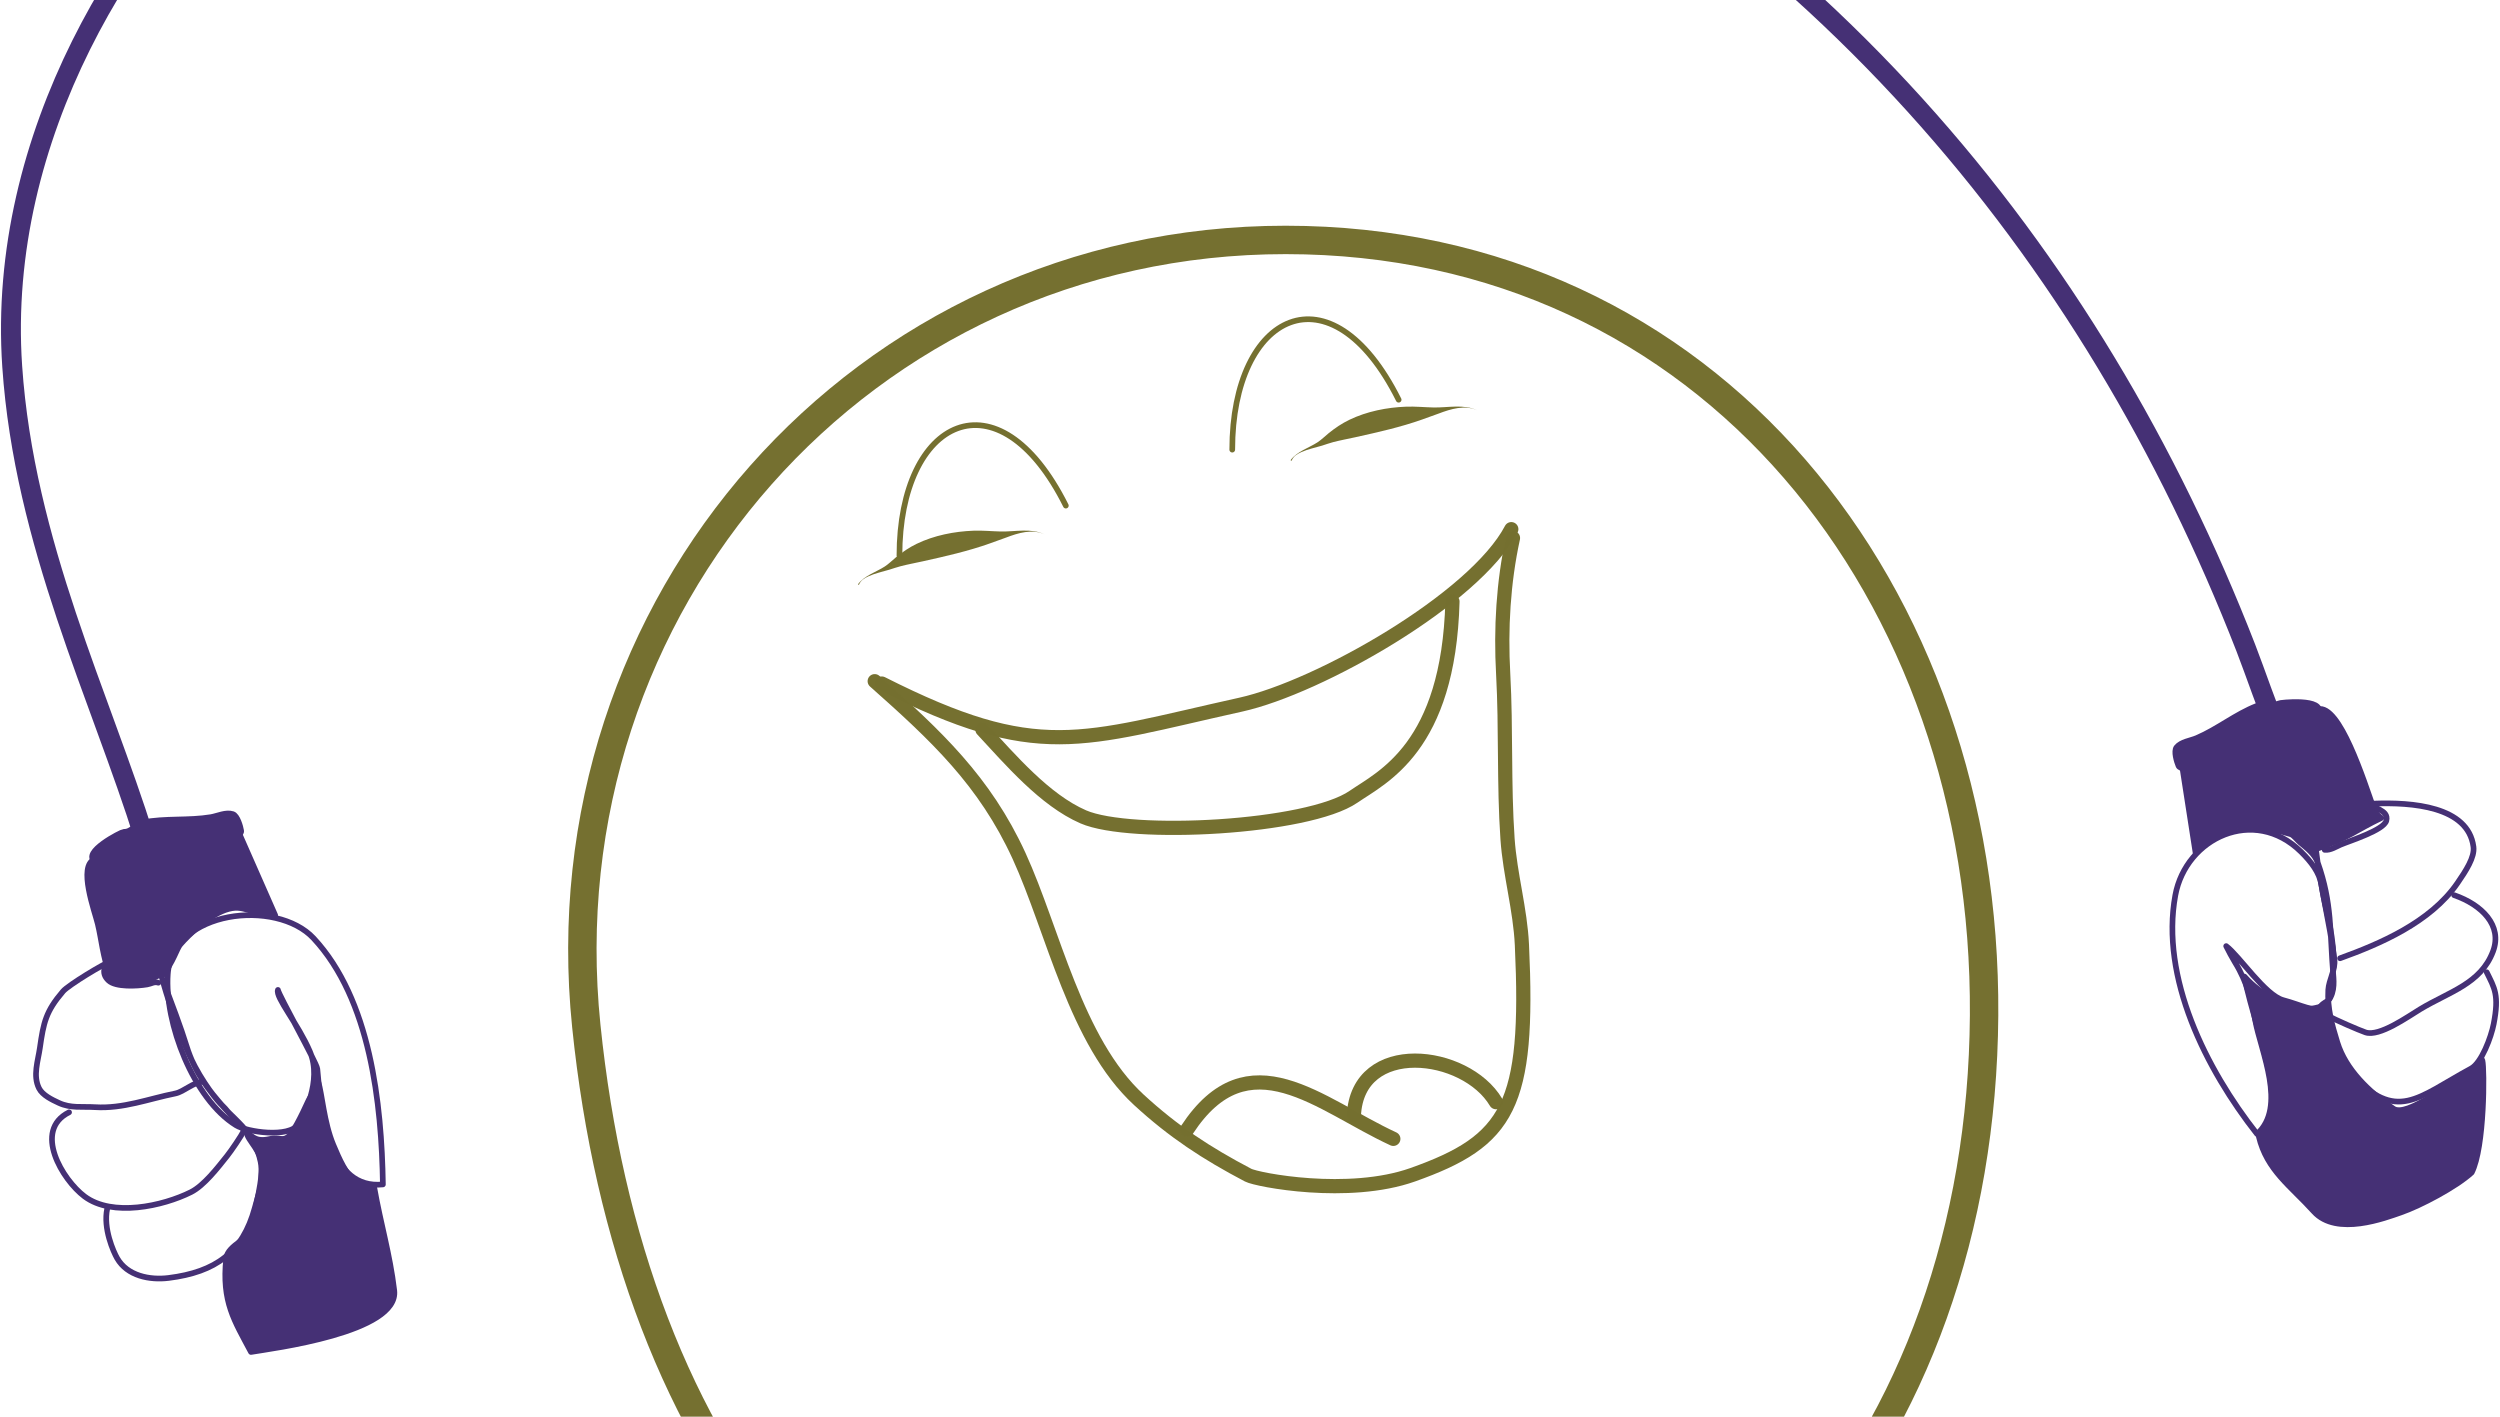 <?xml version="1.0" encoding="UTF-8" standalone="no"?>
<!DOCTYPE svg PUBLIC "-//W3C//DTD SVG 1.1//EN" "http://www.w3.org/Graphics/SVG/1.1/DTD/svg11.dtd">
<svg xmlns="http://www.w3.org/2000/svg" xmlns:vectornator="http://vectornator.io" version="1.1" width="600" height="340" viewBox="0 0 600 340"><svg xmlns:vectornator="http://vectornator.io" xmlns:xlink="http://www.w3.org/1999/xlink" height="519" stroke-miterlimit="10" style="fill-rule:nonzero;clip-rule:evenodd;stroke-linecap:round;stroke-linejoin:round;" version="1.1" viewBox="71.098 74.378 879.305 761.212" width="600" xml:space="preserve" x="0" y="-90">
<defs/>
<g id="Ebene-1" vectornator:layerName="Ebene 1">
<path d="M277.125 567.539C261.877 419.271 374.247 290.835 523.296 290.835C672.345 290.835 770.168 414.765 769.153 563.811C768.129 714.033 672.345 830.59 523.296 830.59C374.247 830.59 292.567 717.703 277.125 567.539Z" fill="none" opacity="1" stroke="#757030" stroke-linecap="round" stroke-linejoin="round" stroke-opacity="0.995" stroke-width="10" vectornator:layerName="Kurve 1"/>
<g opacity="1" vectornator:layerName="(curve)">
<path d="M381.153 446.998C436.339 474.882 450.723 466.998 507.526 454.409C534.989 448.323 589.808 417.256 602.729 392.649" fill="none" opacity="1" stroke="#757030" stroke-linecap="round" stroke-linejoin="round" stroke-opacity="0.995" stroke-width="5"/>
<path d="M603.323 395.764C599.912 411.381 598.992 427.634 599.871 443.595C600.936 462.936 600.067 482.362 601.403 501.686C602.269 514.207 605.879 526.459 606.466 538.995C609.122 595.76 601.788 607.93 568.013 619.905C545.374 627.931 513.288 621.713 510.112 620.046C495.466 612.357 483.771 604.704 471.602 593.499C449.318 572.979 441.537 534.033 429.464 507.685C417.35 481.245 400.175 465.271 378.645 446.162" fill="none" opacity="1" stroke="#757030" stroke-linecap="round" stroke-linejoin="round" stroke-opacity="0.995" stroke-width="5"/>
<path d="M582.016 418.135C580.651 469.609 557.231 479.92 547.204 486.838C531.138 497.922 468.753 501.183 452.06 493.916C438.46 487.995 426.367 473.729 416.556 463.193" fill="none" opacity="1" stroke="#757030" stroke-linecap="round" stroke-linejoin="round" stroke-opacity="0.995" stroke-width="5"/>
<path d="M488.565 604.085C510.229 571.033 535.237 595.284 561.201 607.262" fill="none" opacity="1" stroke="#757030" stroke-linecap="round" stroke-linejoin="round" stroke-opacity="0.995" stroke-width="5"/>
<path d="M547.31 599.033C548.633 571.79 586.642 576.355 597.341 594.35" fill="none" opacity="1" stroke="#757030" stroke-linecap="round" stroke-linejoin="round" stroke-opacity="0.995" stroke-width="5"/>
</g>
<g opacity="1" vectornator:layerName="(curve) 1">
<g opacity="1">
<path d="M430.875 393.156C428.258 393.201 425.584 393.523 423.031 393.469C419.822 393.4 416.653 393.068 413.438 393.188C406.641 393.441 399.557 394.843 393.406 397.812C390.8 399.071 388.402 400.713 386.156 402.531C384.815 403.617 383.611 404.875 382.156 405.812C379.123 407.767 375.063 408.967 372.812 411.969C372.761 412.059 372.785 412.167 372.875 412.219C372.965 412.27 373.073 412.246 373.125 412.156C373.752 410.657 375.067 409.875 376.5 409.219C378.834 408.149 381.372 407.653 383.812 406.906C385.148 406.498 386.426 406.038 387.781 405.688C390.357 405.022 392.966 404.546 395.562 403.969C403.475 402.21 411.48 400.406 419.125 397.688C421.035 397.008 422.947 396.34 424.844 395.625C429.21 393.979 433.984 392.473 438.469 394.469C436.063 393.337 433.492 393.111 430.875 393.156Z" fill="#757030" fill-opacity="0.995" stroke="none"/>
</g>
<path d="M387.352 401.932C387.352 353.764 422.058 336.623 445.927 384.36" fill="none" opacity="1" stroke="#757030" stroke-linecap="round" stroke-linejoin="round" stroke-opacity="0.995" stroke-width="2"/>
</g>
<g opacity="1" vectornator:layerName="(curve) 2">
<g opacity="1">
<path d="M583.156 349.5C580.539 349.545 577.897 349.867 575.344 349.812C572.135 349.744 568.934 349.411 565.719 349.531C558.922 349.784 551.87 351.187 545.719 354.156C543.113 355.414 540.715 357.026 538.469 358.844C537.127 359.929 535.893 361.188 534.438 362.125C531.404 364.079 527.345 365.28 525.094 368.281C525.042 368.371 525.098 368.511 525.188 368.562C525.277 368.614 525.386 368.558 525.438 368.469C526.064 366.97 527.38 366.188 528.812 365.531C531.146 364.462 533.653 363.997 536.094 363.25C537.429 362.841 538.707 362.35 540.062 362C542.638 361.334 545.279 360.858 547.875 360.281C555.788 358.523 563.761 356.749 571.406 354.031C573.316 353.352 575.228 352.684 577.125 351.969C581.491 350.322 586.297 348.817 590.781 350.812C588.375 349.681 585.773 349.455 583.156 349.5Z" fill="#757030" fill-opacity="0.995" stroke="none"/>
</g>
<path d="M504.501 364.657C504.501 316.489 539.208 299.348 563.076 347.085" fill="none" opacity="1" stroke="#757030" stroke-linecap="round" stroke-linejoin="round" stroke-opacity="0.995" stroke-width="2"/>
</g>
<path d="M121.635 501.509C106.193 451.987 79.264 397.582 75.042 335.339C69.535 254.143 116.166 180.063 162.105 140.476C193.539 113.388 260.497 88.52 333.037 80.836C416.061 72.042 506.073 83.687 552.959 104.798C707.97 174.596 806.907 294.698 861.275 434.414C864.67 443.139 869.071 456.32 872.99 465.299" fill="none" opacity="1" stroke="#453075" stroke-linecap="round" stroke-linejoin="round" stroke-width="7" vectornator:layerName="Kurve 2"/>
<g opacity="1" vectornator:layerName="(curve) 3">
<path d="M872.65 454.031C873.238 453.632 889.43 452.05 886.707 457.517C885.223 460.496 880.279 461.937 877.661 463.608C868.856 469.23 859.433 471.24 850.066 475.235C848.136 476.058 838.567 478.249 837.586 475.947C837.001 474.577 835.833 470.763 836.903 469.443C838.495 467.477 841.85 467.095 843.974 466.189C851.366 463.036 857.737 457.76 865.146 454.878C867.804 453.845 870.21 455.686 872.65 454.031Z" fill="#453075" fill-rule="nonzero" opacity="1" stroke="#453075" stroke-linecap="round" stroke-linejoin="round" stroke-width="2"/>
<g opacity="1" vectornator:layerName="(curve)">
<path d="M837.822 469.193C854.103 464.807 870.287 460.048 886.663 456.035C894.279 454.169 902.764 480.973 906.463 491.525C906.859 492.658 908.371 493.935 908.986 494.304C899.775 498.698 898.042 501.047 885.938 505.29C887.579 518.843 890.675 530.522 892.458 544.057C892.93 547.639 890.514 551.334 890.31 554.82C889.94 561.126 891.572 567.144 893.515 573.374C896.464 582.833 904.466 590.596 913.224 596.634C917.95 599.892 933.326 587.312 941.198 582.705C943.838 581.16 944.17 578.133 944.561 579.708C945.309 582.716 945.324 610.305 940.788 619.126C935.225 624.202 922.718 630.792 915.872 633.163C910.407 635.055 893.218 641.684 885.248 632.86C877.008 623.737 868.719 618.361 865.857 606.405C865.365 604.35 869.4 603.671 870.068 601.666C871.127 598.486 870.955 594.983 870.778 591.636C870.287 582.322 862.035 558.422 860.829 550.154C866.9 557.051 874.56 559.76 881.803 561.444C882.816 561.679 883.432 561.633 884.223 561.487C886.461 561.074 887.877 560.848 889.076 559.883C892.697 556.967 892.284 552.223 892.058 549.466C890.811 534.271 891.682 524.333 886.574 509.968C885.517 506.995 883.005 505.096 880.352 502.889C879.328 502.037 878.17 500.319 876.999 499.983C860.019 495.116 854.521 495.156 843.644 506.814C840.733 488.004 840.733 488.004 837.822 469.193Z" fill="#453075" fill-rule="nonzero" opacity="1" stroke="#453075" stroke-linecap="round" stroke-linejoin="round" stroke-width="2"/>
<path d="M905.174 488.579C905.187 491.154 911.803 491.194 910.741 495.273C909.87 498.616 897.913 502.318 894.578 503.74C893.218 504.321 891.064 505.741 889.046 505.531" fill="none" opacity="1" stroke="#453075" stroke-linecap="round" stroke-linejoin="round" stroke-width="2"/>
<path d="M854.374 539.413C855.021 540.771 856.586 543.678 857.453 545.079C861.959 552.367 863.505 559.451 864.614 565.604C866.515 576.159 875.883 596.128 865.234 605.539C847.206 582.642 831.155 550.424 836.467 521.534C840.195 501.26 864.22 490.009 880.689 506.179C884.287 509.711 887.197 513.509 887.876 517.75C889.506 527.943 891.63 532.219 892.247 543.751C892.339 545.471 891.443 554.367 890.944 557.279C890.867 557.73 890.457 558.246 890.378 558.346C889.612 559.329 888.752 559.098 887.482 560.783C885.855 562.941 880.686 560.099 874.481 558.453C868.062 556.75 858.972 542.835 854.374 539.413Z" fill="none" opacity="1" stroke="#453075" stroke-linecap="round" stroke-linejoin="round" stroke-width="2"/>
<path d="M906.264 489.256C919.77 488.721 939.538 490.185 941.416 504.447C941.899 508.122 938.754 512.914 935.762 517.265C926.197 531.175 908.215 538.718 894.465 543.69" fill="none" opacity="1" stroke="#453075" stroke-linecap="round" stroke-linejoin="round" stroke-width="2"/>
<path d="M934.618 521.486C944.393 524.876 951.712 532.18 948.303 541.265C944.008 552.709 932.822 555.48 922.669 561.617C918.265 564.279 908.271 571.44 903.415 569.789C901.225 569.044 892.521 565.284 890.502 564.077" fill="none" opacity="1" stroke="#453075" stroke-linecap="round" stroke-linejoin="round" stroke-width="2"/>
<path d="M946.083 548.623C948.825 554.201 950.524 556.558 948.54 566.802C947.631 571.491 944.268 580.508 940.571 582.512C921.436 592.883 914.534 601.686 898.012 584.208C893.071 578.982 891.748 574.66 890.39 568.323" fill="none" opacity="1" stroke="#453075" stroke-linecap="round" stroke-linejoin="round" stroke-width="2"/>
</g>
</g>
<g opacity="1" vectornator:layerName="(curve) 4">
<path d="M114.276 499.206C113.566 499.186 99.067 506.567 104.305 509.709C107.158 511.421 112.101 509.975 115.207 509.975C125.654 509.975 134.677 506.597 144.722 504.923C146.792 504.578 156.036 501.275 155.625 498.807C155.38 497.337 154.311 493.494 152.7 492.957C150.3 492.157 147.267 493.641 144.988 494.021C137.061 495.342 128.852 494.323 121.057 495.882C118.26 496.441 117.223 499.288 114.276 499.206Z" fill="#453075" fill-rule="nonzero" opacity="1" stroke="#453075" stroke-linecap="round" stroke-linejoin="round" stroke-width="2"/>
<path d="M152.267 493.698C136.185 498.763 119.747 502.81 104.021 508.892C98.13 511.171 104.121 527.208 105.171 531.597C106.614 537.631 106.664 541.839 109.842 551.602C110.44 553.437 118.311 552.2 123.34 551.083C125.776 550.541 127.125 548.934 127.459 549.807C131.434 560.206 134.397 568.092 136.411 574.597C139.436 584.363 144.572 590.486 149.202 595.806C152.053 599.083 155.433 601.67 158.166 605.423C158.798 606.292 159.396 607.223 159.945 608.239C161.014 610.221 161.897 612.528 162.485 615.331C163.754 621.376 160.294 630.913 159.795 637.56C159.419 642.568 150.911 644.329 150.38 649.323C148.746 664.694 153.273 671.269 159.09 682.278C166.317 681.038 211.291 675.448 209.516 660.637C207.974 647.778 204.726 637.188 202.483 624.432C200.268 624.087 198.267 623.883 196.383 622.704C192.722 620.412 189.999 614.018 188.044 609.338C184.763 601.482 184.082 591.267 182.762 587.194C182.557 586.56 183.175 587.405 182.265 589.215C181.68 590.377 179.95 592.403 179.209 594.041C176.827 599.311 173.674 605.582 171.96 606.714C170.392 607.748 169.563 607.065 167.186 607.11C165.498 607.142 162.67 608.545 159.858 606.703C155.112 603.596 151.03 597.365 149.192 595.733C147.487 594.219 141.807 587.338 137.775 578.611C131.898 565.888 127.54 550.262 127.684 550.082C131.935 544.786 132.863 540.353 134.281 538.743C136.979 535.679 144.615 528 151.304 526.305C154.416 525.516 155.939 526.082 159.353 527.043C161.332 527.6 164.397 528.937 167.607 528.539C159.937 511.118 159.937 511.118 152.267 493.698Z" fill="#453075" fill-rule="nonzero" opacity="1" stroke="#453075" stroke-linecap="round" stroke-linejoin="round" stroke-width="2"/>
<path d="M168.581 554.84C168.8 556.591 182.259 580.515 182.432 582.615C183.829 599.483 186.781 625.199 205.523 623.303C205.087 594.806 201.126 558.118 181.101 536.627C168.067 522.64 131.371 526.695 129.798 549.278C128.604 566.419 138.848 593.272 153.844 602.496C157.731 604.887 172.536 607.024 175.72 602.149C177.401 599.575 184.291 586.949 179.82 576.514C175.599 566.664 167.616 557.385 168.581 554.84Z" fill="none" opacity="1" stroke="#453075" stroke-linecap="round" stroke-linejoin="round" stroke-width="2"/>
<path d="M108.969 544.365C108.096 545.873 105.892 548.685 108.982 551.551C111.516 553.9 118.971 553.5 122.547 552.904C124.006 552.661 125.015 551.813 126.475 552.3" fill="none" opacity="1" stroke="#453075" stroke-linecap="round" stroke-linejoin="round" stroke-width="2"/>
<path d="M110.217 544.552C107.384 545.496 94.806 553.144 92.939 555.321C86.883 562.387 86.066 566.274 84.782 575.261C84.131 579.823 82.257 585.014 84.48 589.46C85.706 591.912 89.057 593.489 91.429 594.596C95.651 596.567 99.627 595.826 104.118 596.107C114.12 596.732 122.971 593.182 132.517 591.273C135.41 590.694 138.987 587.176 142.239 587.176" fill="none" opacity="1" stroke="#453075" stroke-linecap="round" stroke-linejoin="round" stroke-width="2"/>
<path d="M95.054 597.92C82.238 604.328 92.73 621.705 100.492 627.527C110.271 634.861 128.049 630.969 137.955 626.016C142.557 623.716 147.441 617.332 150.644 613.328C152.09 611.521 155.653 606.315 156.705 604.211" fill="none" opacity="1" stroke="#453075" stroke-linecap="round" stroke-linejoin="round" stroke-width="2"/>
<path d="M108.483 631.841C106.987 638.781 110.682 647.021 111.973 649.28C115.531 655.506 123.443 657.06 130.1 656.228C146.653 654.159 156.192 647.203 160.421 631.609C164.649 616.015 162.161 627.366 162.944 617.89C163.444 611.843 157.61 607.7 157.61 604.968" fill="none" opacity="1" stroke="#453075" stroke-linecap="round" stroke-linejoin="round" stroke-width="2"/>
</g>
</g>
</svg></svg>
